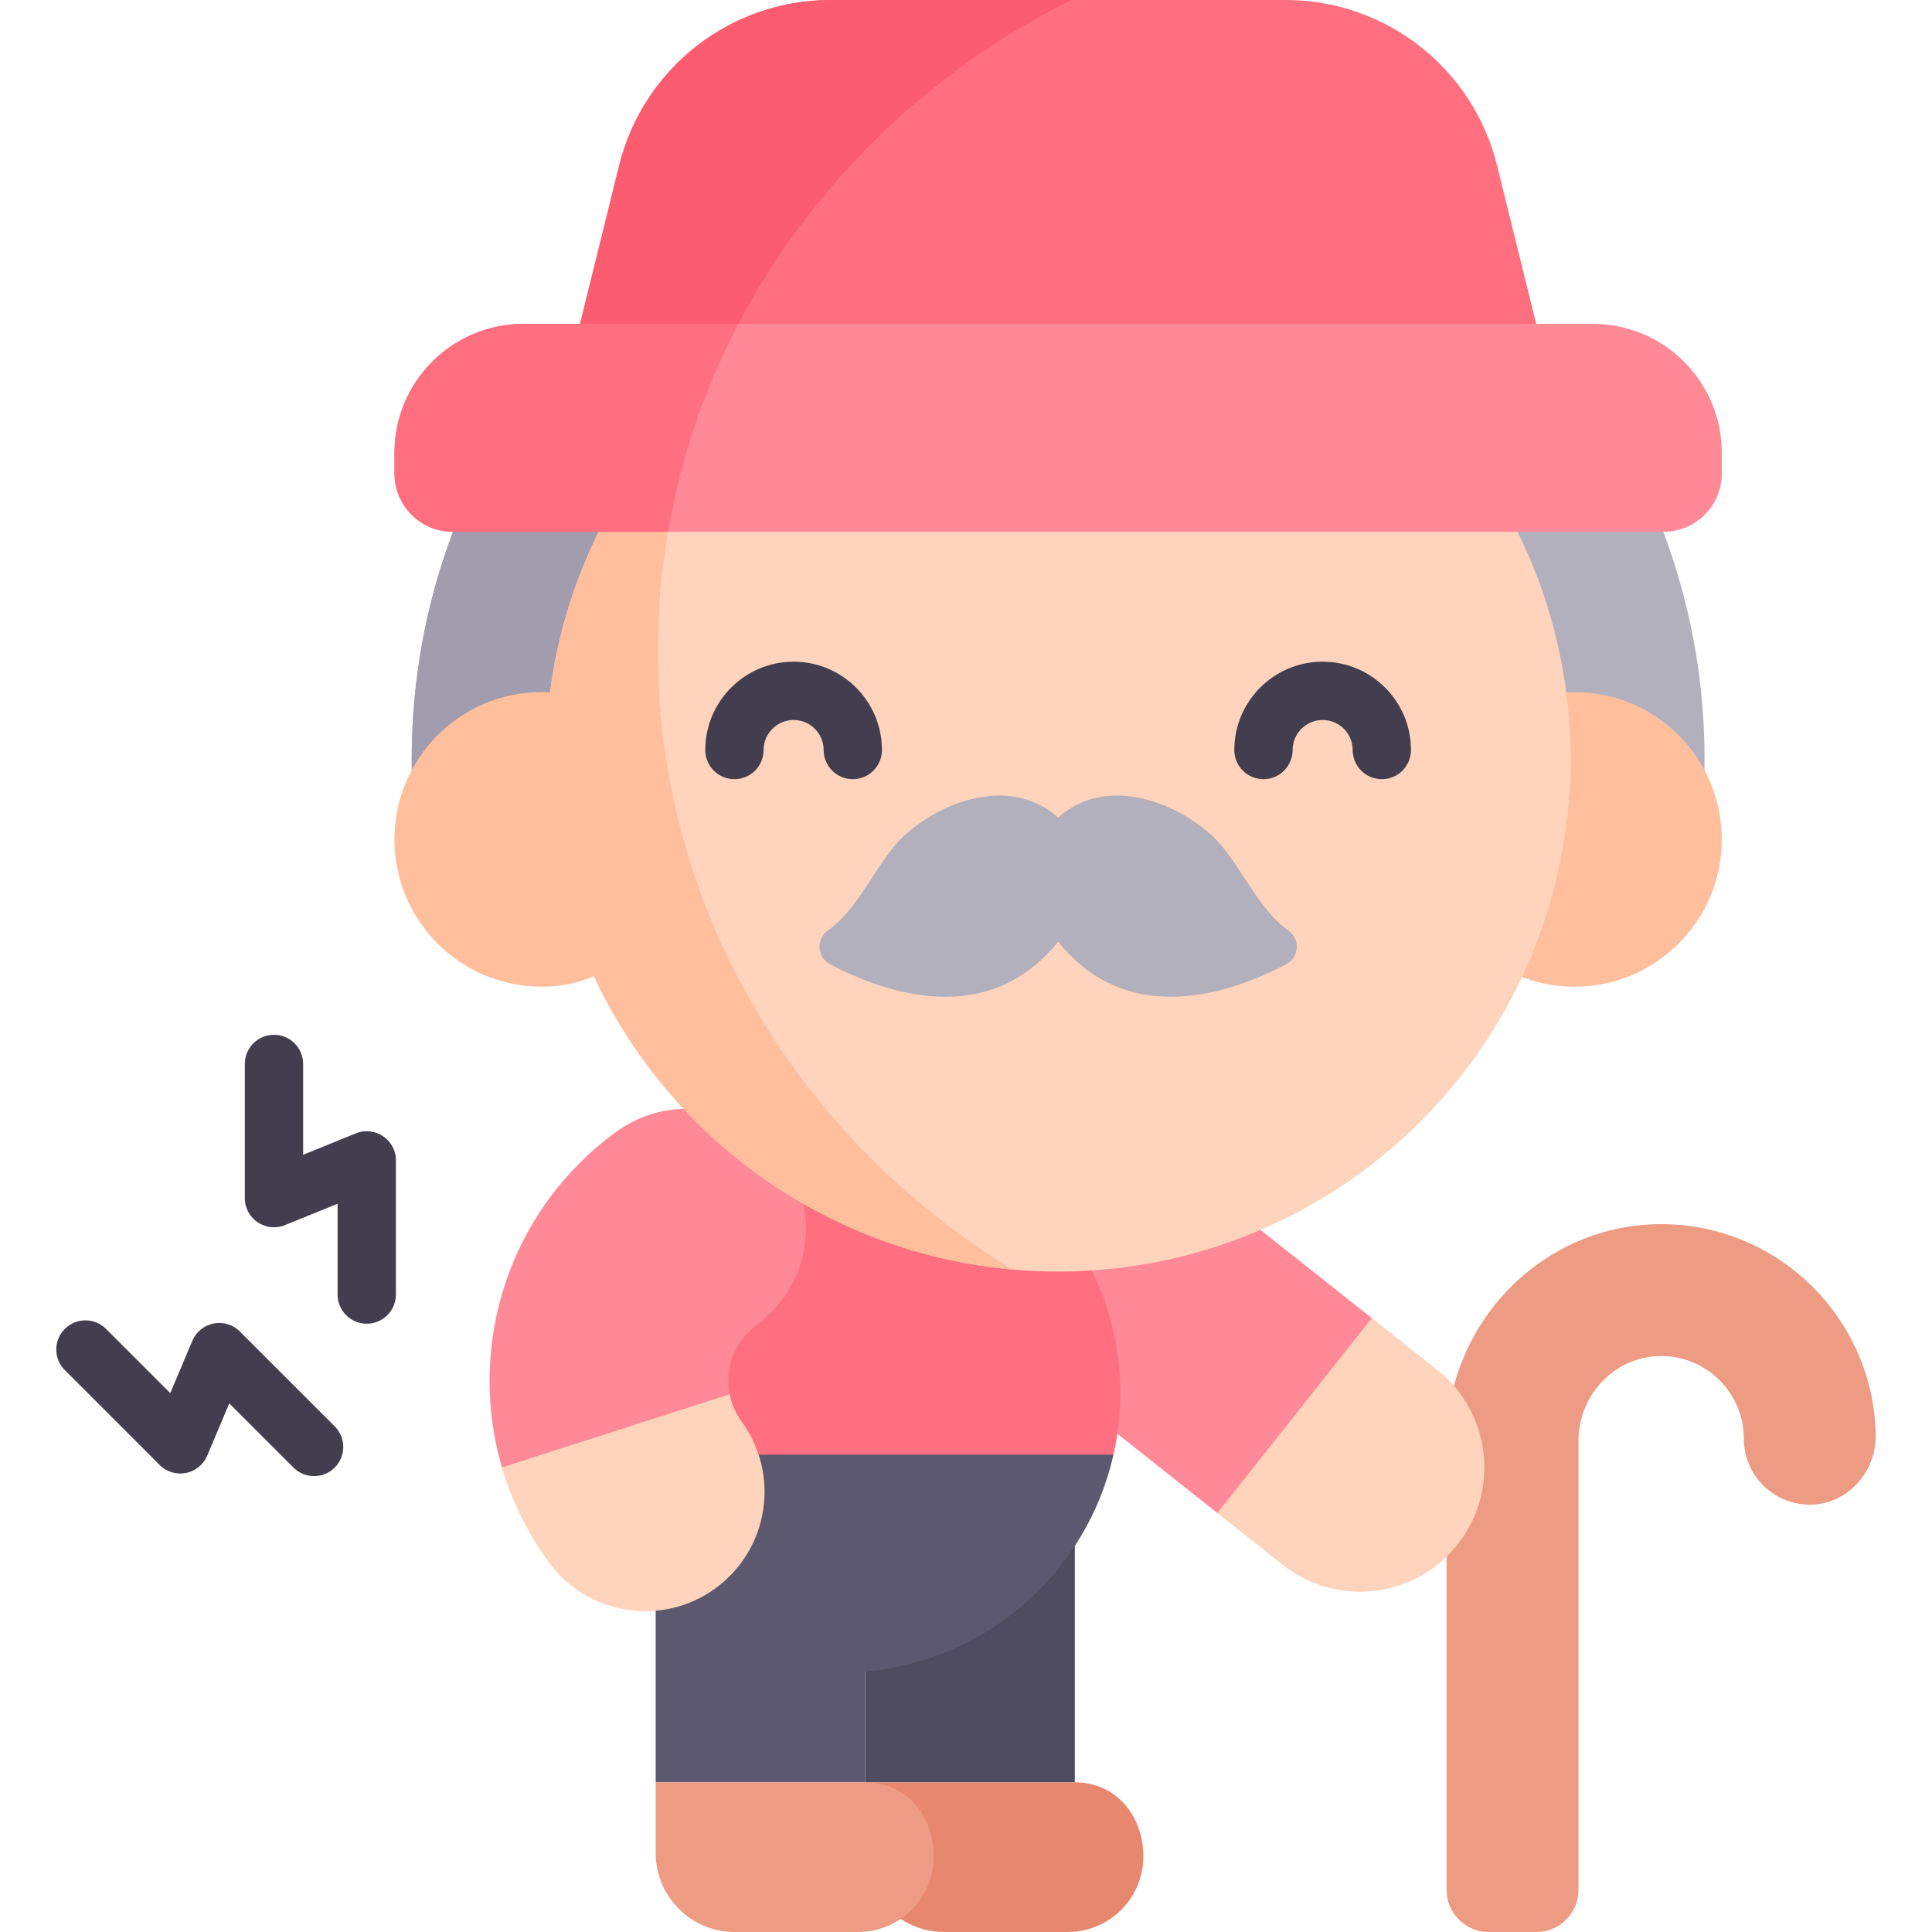 <?xml version="1.0" encoding="UTF-8"?> <svg xmlns="http://www.w3.org/2000/svg" height="512" viewBox="0 0 497 497" width="512"><g><path d="m427.755 314.907c-30.798-.233-55.619 25.319-55.619 56.117v115.146c0 5.981 4.849 10.83 10.83 10.83h12.269c5.981 0 10.83-4.849 10.83-10.83v-115.547c0-11.516 8.938-21.338 20.446-21.773 12.099-.458 22.088 9.253 22.088 21.252 0 9.422 7.68 17.049 17.122 16.964 9.539-.086 16.962-8.385 16.799-17.923-.511-29.854-24.844-54.01-54.765-54.236z" fill="#ed9b83"></path><path d="m129.452 110.063c-14.938 24.934-23.54 54.08-23.54 85.201 0 6.997.44 13.894 1.283 20.667h330.01c.843-6.773 1.283-13.669 1.283-20.667 0-31.121-8.601-60.267-23.54-85.201z" fill="#b2b0bc"></path><path d="m222.585 458.49h53.914v-75.935l-53.914 19.683z" fill="#4f4c5f"></path><path d="m374.931 397.351c-10.934 13.798-31.049 16.209-44.936 5.206l-16.829-13.335 3.175-39.784 36.544-10.368 16.839 13.345c13.848 10.974 16.17 31.09 5.207 44.936z" fill="#ffd3bc"></path><g><path d="m352.886 339.071-39.72 50.152-60.829-48.193c-13.847-10.973-16.179-31.089-5.206-44.936s31.089-16.169 44.936-5.206z" fill="#ff8997"></path></g><path d="m288.179 358.409c0 5.432-.6 10.717-1.742 15.795l-70.13 28.033-70.13-28.033c-1.142-5.078-1.742-10.363-1.742-15.795 0-39.7 32.181-71.871 71.871-71.871 39.692 0 71.873 32.171 71.873 71.871z" fill="#ff6f7f"></path><path d="m286.437 374.205h-140.259c3.362 14.976 11.397 28.18 22.492 38.009v46.277h53.914v-28.491c31.447-2.721 57.094-25.684 63.853-55.795z" fill="#5c586f"></path><path d="m190.792 365.689c-1.579-2.168-2.596-4.563-3.078-7.027l-26.918-16.67-31.678 35.494c2.499 8.521 6.492 16.771 12.022 24.364 9.983 13.71 29.193 16.722 42.901 6.749 13.712-9.992 16.734-29.201 6.751-42.91z" fill="#ffd3bc"></path><path d="m201.459 297.884c-9.981-13.719-29.19-16.741-42.901-6.749-27.827 20.254-38.589 55.151-29.438 86.351l58.595-18.824c-1.312-6.596 1.202-13.65 6.996-17.877 13.709-9.982 16.73-29.191 6.748-42.901z" fill="#ff8997"></path><path d="m169.214 167.505c0-20.029 3.281-39.326 9.341-57.443h-49.103c-14.938 24.934-23.54 54.08-23.54 85.201 0 6.997.44 13.894 1.283 20.667h68.602c-4.288-15.457-6.583-31.684-6.583-48.425z" fill="#a19dae"></path><circle cx="405.028" cy="215.93" fill="#ffbe9c" r="37.898"></circle><circle cx="272.201" cy="195.263" fill="#ffd3bc" r="131.843"></circle><path d="m385.12 42.572c-6.178-25.005-28.614-42.572-54.371-42.572h-117.097c-25.757 0-48.193 17.567-54.371 42.572l-10.067 40.741 122.986 26.75 122.986-26.75z" fill="#ff6f7f"></path><g><g><path d="m219.379 200.439c-4.143 0-7.5-3.358-7.5-7.5 0-4.259-3.465-7.724-7.725-7.724-4.259 0-7.724 3.465-7.724 7.724 0 4.142-3.357 7.5-7.5 7.5s-7.5-3.358-7.5-7.5c0-12.53 10.193-22.724 22.724-22.724s22.725 10.194 22.725 22.724c0 4.142-3.357 7.5-7.5 7.5z" fill="#423e4f"></path></g><g><path d="m355.471 200.439c-4.143 0-7.5-3.358-7.5-7.5 0-4.259-3.465-7.724-7.725-7.724s-7.725 3.465-7.725 7.724c0 4.142-3.357 7.5-7.5 7.5s-7.5-3.358-7.5-7.5c0-12.53 10.194-22.724 22.725-22.724s22.725 10.194 22.725 22.724c0 4.142-3.357 7.5-7.5 7.5z" fill="#423e4f"></path></g></g><path d="m272.201 242.233c18.052 22.565 44.65 13.214 58.678 5.803 3.402-1.797 3.645-6.522.492-8.728-8.041-5.626-12.723-17.947-19.365-24.137-10.319-9.617-28.097-15.46-39.805-4.845-11.708-10.615-29.485-4.772-39.804 4.845-6.642 6.19-11.324 18.511-19.365 24.137-3.153 2.206-2.91 6.931.492 8.728 14.027 7.411 40.625 16.762 58.677-5.803z" fill="#b2b0bc"></path><path d="m276.499 458.49h-53.914v18.186c0 11.225 9.099 20.324 20.324 20.324h31.771c10.74 0 19.447-8.707 19.447-19.447 0-10.528-7.1-19.063-17.628-19.063z" fill="#e7886e"></path><g><path d="m94.344 340.52c-4.143 0-7.5-3.358-7.5-7.5v-23.368l-13.541 5.505c-4.923 2.004-10.324-1.627-10.324-6.948v-34.513c0-4.142 3.357-7.5 7.5-7.5s7.5 3.358 7.5 7.5v23.368l13.541-5.505c4.924-2.004 10.324 1.627 10.324 6.948v34.513c0 4.142-3.357 7.5-7.5 7.5z" fill="#423e4f"></path></g><g><path d="m75.499 377.532-16.523-16.524-5.683 13.468c-2.068 4.899-8.449 6.15-12.214 2.388l-24.405-24.405c-2.929-2.929-2.929-7.678 0-10.607 2.929-2.928 7.678-2.93 10.606 0l16.524 16.524 5.683-13.468c2.068-4.9 8.452-6.15 12.213-2.388l24.406 24.405c2.929 2.929 2.929 7.678 0 10.607-2.929 2.928-7.677 2.929-10.607 0z" fill="#423e4f"></path></g><path d="m222.585 458.49h-53.914v18.186c0 11.225 9.099 20.324 20.324 20.324h31.771c10.74 0 19.447-8.707 19.447-19.447 0-10.528-7.1-19.063-17.628-19.063z" fill="#ed9b83"></path><path d="m275.59 0h-61.938c-25.757 0-48.193 17.567-54.371 42.572l-10.067 40.741 36.793 8.002c18.161-39.235 49.914-71.475 89.583-91.315z" fill="#fc5c70"></path><path d="m260.38 326.573c-54.845-33.65-91.166-92.318-91.166-159.067 0-24.461 4.878-47.837 13.757-69.295-22.225 20.444-37.407 48.422-41.5 79.883-.69-.039-1.388-.062-2.098-.062-20.93 0-37.898 16.968-37.898 37.898s16.967 37.898 37.898 37.898c4.981 0 9.448-.971 13.373-2.717 19.441 41.505 59.873 71.217 107.634 75.462z" fill="#ffbe9c"></path><path d="m409.745 83.313h-275.089c-18.325 0-33.181 14.856-33.181 33.181v5.308c0 8.29 6.72 15.01 15.01 15.01h311.43c8.29 0 15.01-6.72 15.01-15.01v-5.308c.001-18.326-14.855-33.181-33.18-33.181z" fill="#ff8997"></path><path d="m189.95 83.313h-55.294c-18.325 0-33.181 14.855-33.181 33.181v5.308c0 8.29 6.72 15.011 15.01 15.011h55.347c3.245-18.927 9.437-36.905 18.118-53.5z" fill="#ff6f7f"></path></g></svg> 